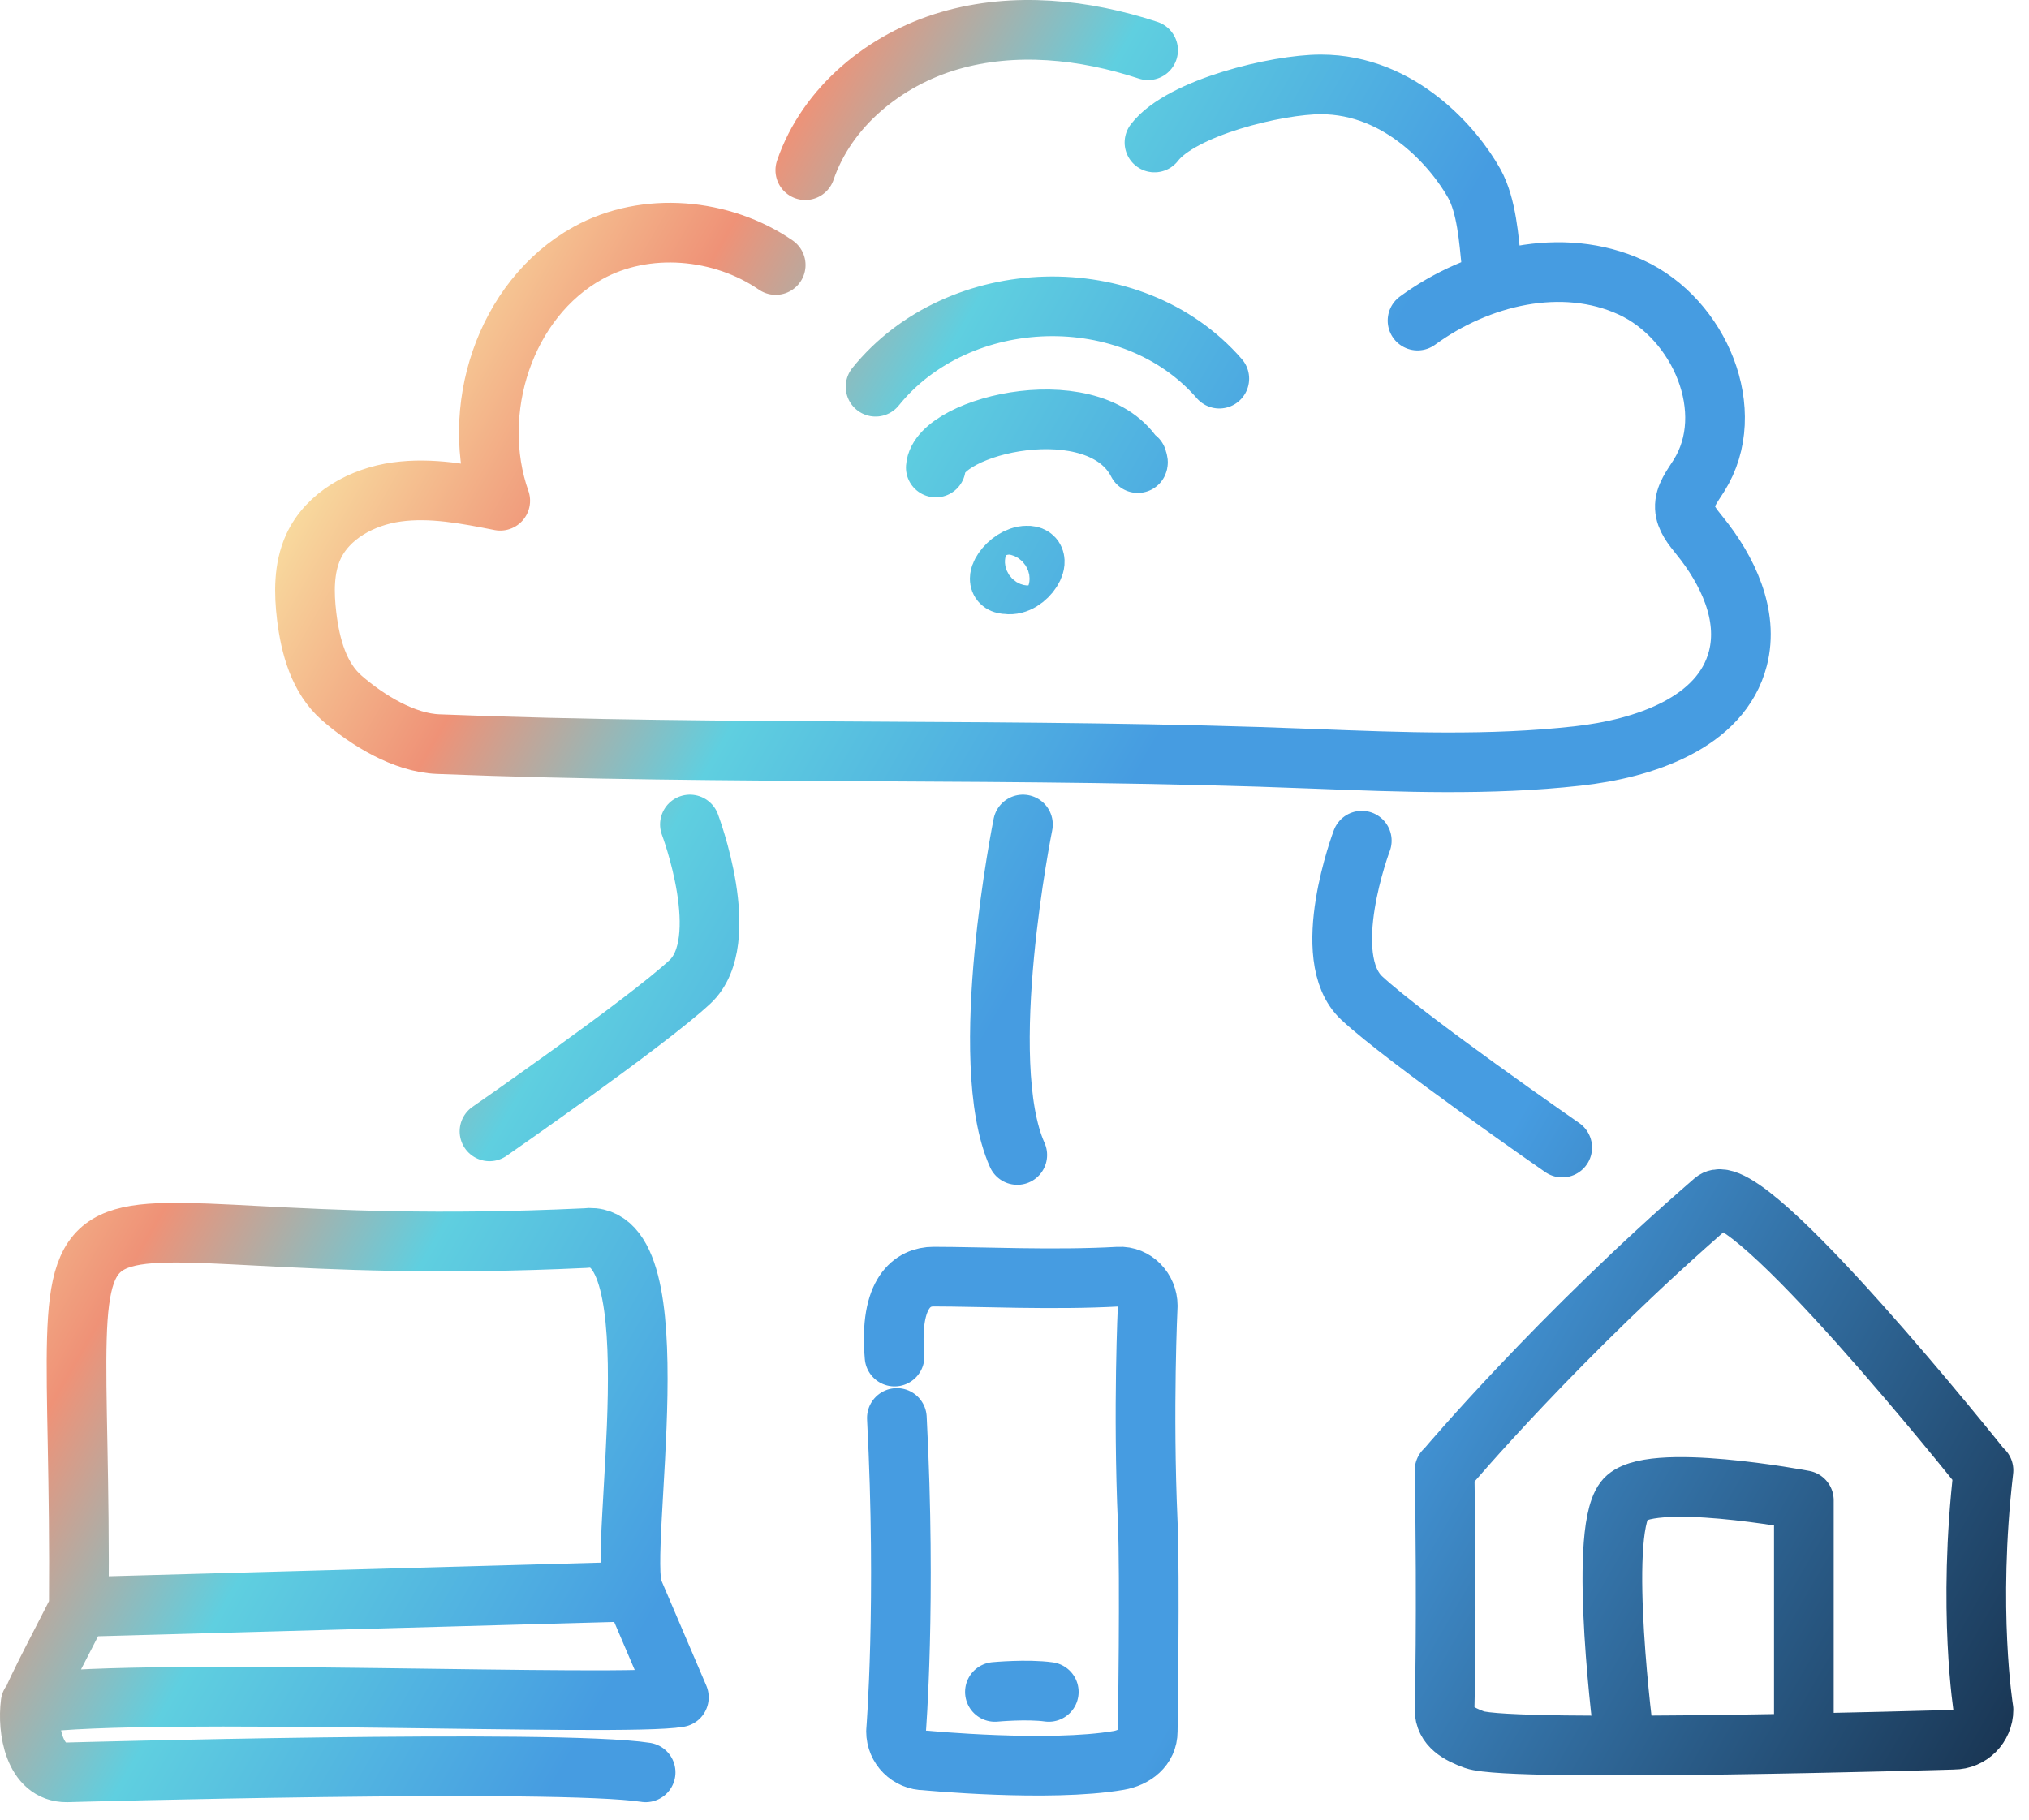 <svg width="68" height="61" viewBox="0 0 68 61" fill="none" xmlns="http://www.w3.org/2000/svg">
<path d="M47.507 10.747C49.551 9.253 52.361 8.577 54.663 9.634C56.962 10.691 58.286 13.803 56.937 15.947C56.726 16.284 56.449 16.624 56.467 17.019C56.482 17.374 56.733 17.67 56.955 17.947C57.898 19.108 58.618 20.619 58.245 22.069C57.687 24.238 55.088 25.099 52.863 25.343C49.932 25.669 46.971 25.55 44.025 25.436C34.245 25.048 24.464 25.332 14.684 24.944C13.545 24.9 12.314 24.146 11.457 23.399C10.688 22.73 10.4 21.666 10.278 20.657C10.185 19.877 10.174 19.052 10.499 18.335C10.984 17.274 12.144 16.65 13.298 16.491C14.451 16.332 15.623 16.561 16.765 16.786C15.704 13.778 16.909 10.033 19.7 8.484C21.643 7.405 24.2 7.647 25.997 8.884M38.477 1.683C36.337 0.977 33.99 0.733 31.827 1.362C29.665 1.99 27.717 3.572 26.989 5.705M49.987 8.884C49.899 8.03 49.825 6.899 49.407 6.148C48.757 4.984 46.953 2.829 44.266 2.829C42.791 2.829 39.59 3.605 38.691 4.777M21.223 53.353C20.694 51.952 22.681 41.103 19.608 41.504C-0.132 42.433 2.784 36.801 2.641 53.867M1.026 57.098C0.912 57.969 1.141 59.427 2.241 59.413C2.241 59.413 18.693 58.956 21.638 59.413M38.107 15.376C38.107 15.425 38.157 15.474 38.132 15.524C36.827 12.964 31.461 14.244 31.363 15.672M40.864 12.693C37.935 9.32 32.126 9.517 29.344 12.964M33.344 56.716C33.344 56.716 34.421 56.615 35.149 56.716M30.058 47.533C30.379 53.719 30.03 58.039 30.03 58.039C30.03 58.577 30.466 59.013 31.004 59.013C31.004 59.013 35.15 59.413 37.491 59.013C38.021 58.922 38.465 58.577 38.465 58.039C38.465 58.039 38.542 52.781 38.465 51.03C38.298 47.234 38.465 43.768 38.465 43.768C38.465 43.23 38.028 42.765 37.491 42.795C35.337 42.917 32.836 42.795 31.285 42.795C30.609 42.795 29.793 43.3 29.98 45.475M54.436 58.318C54.436 58.318 53.538 51.499 54.436 50.291C55.18 49.287 60.455 50.291 60.455 50.291V58.318M66.391 49.203C66.391 49.203 58.52 39.326 57.444 40.256C52.261 44.738 48.496 49.203 48.496 49.203M48.413 49.287C48.497 54.221 48.413 57.313 48.413 57.313C48.413 57.866 48.894 58.13 49.417 58.318C50.649 58.76 65.47 58.318 65.47 58.318C66.023 58.318 66.475 57.869 66.475 57.313C66.475 57.313 65.93 53.97 66.475 49.287M16.405 37.925C16.405 37.925 21.643 34.291 23.122 32.916C24.601 31.54 23.122 27.638 23.122 27.638M34.283 27.638C34.283 27.638 32.68 35.565 34.093 38.717M45.639 28.181C45.639 28.181 44.16 32.083 45.639 33.459C47.117 34.834 52.356 38.468 52.356 38.468M22.752 56.898C20.909 57.226 5.014 56.555 1.083 57.098C0.955 57.112 2.67 53.91 2.656 53.867L21.237 53.353L22.752 56.898ZM33.751 19.585C33.135 19.585 33.8 18.625 34.415 18.625C35.055 18.6 34.415 19.684 33.751 19.585Z" stroke="url(#paint0_linear_289_49)" stroke-width="2" stroke-linecap="round" stroke-linejoin="round"/>
<defs>
<linearGradient id="paint0_linear_289_49" x1="7.472" y1="21.707" x2="68.059" y2="56.687" gradientUnits="userSpaceOnUse">
<stop stop-color="#F8D89D"/>
<stop offset="0.11" stop-color="#EF9277"/>
<stop offset="0.23" stop-color="#5FCFE0"/>
<stop offset="0.41" stop-color="#469CE1"/>
<stop offset="0.65" stop-color="#469CE1"/>
<stop offset="1" stop-color="#1A3755"/>
</linearGradient>
</defs>
</svg>
